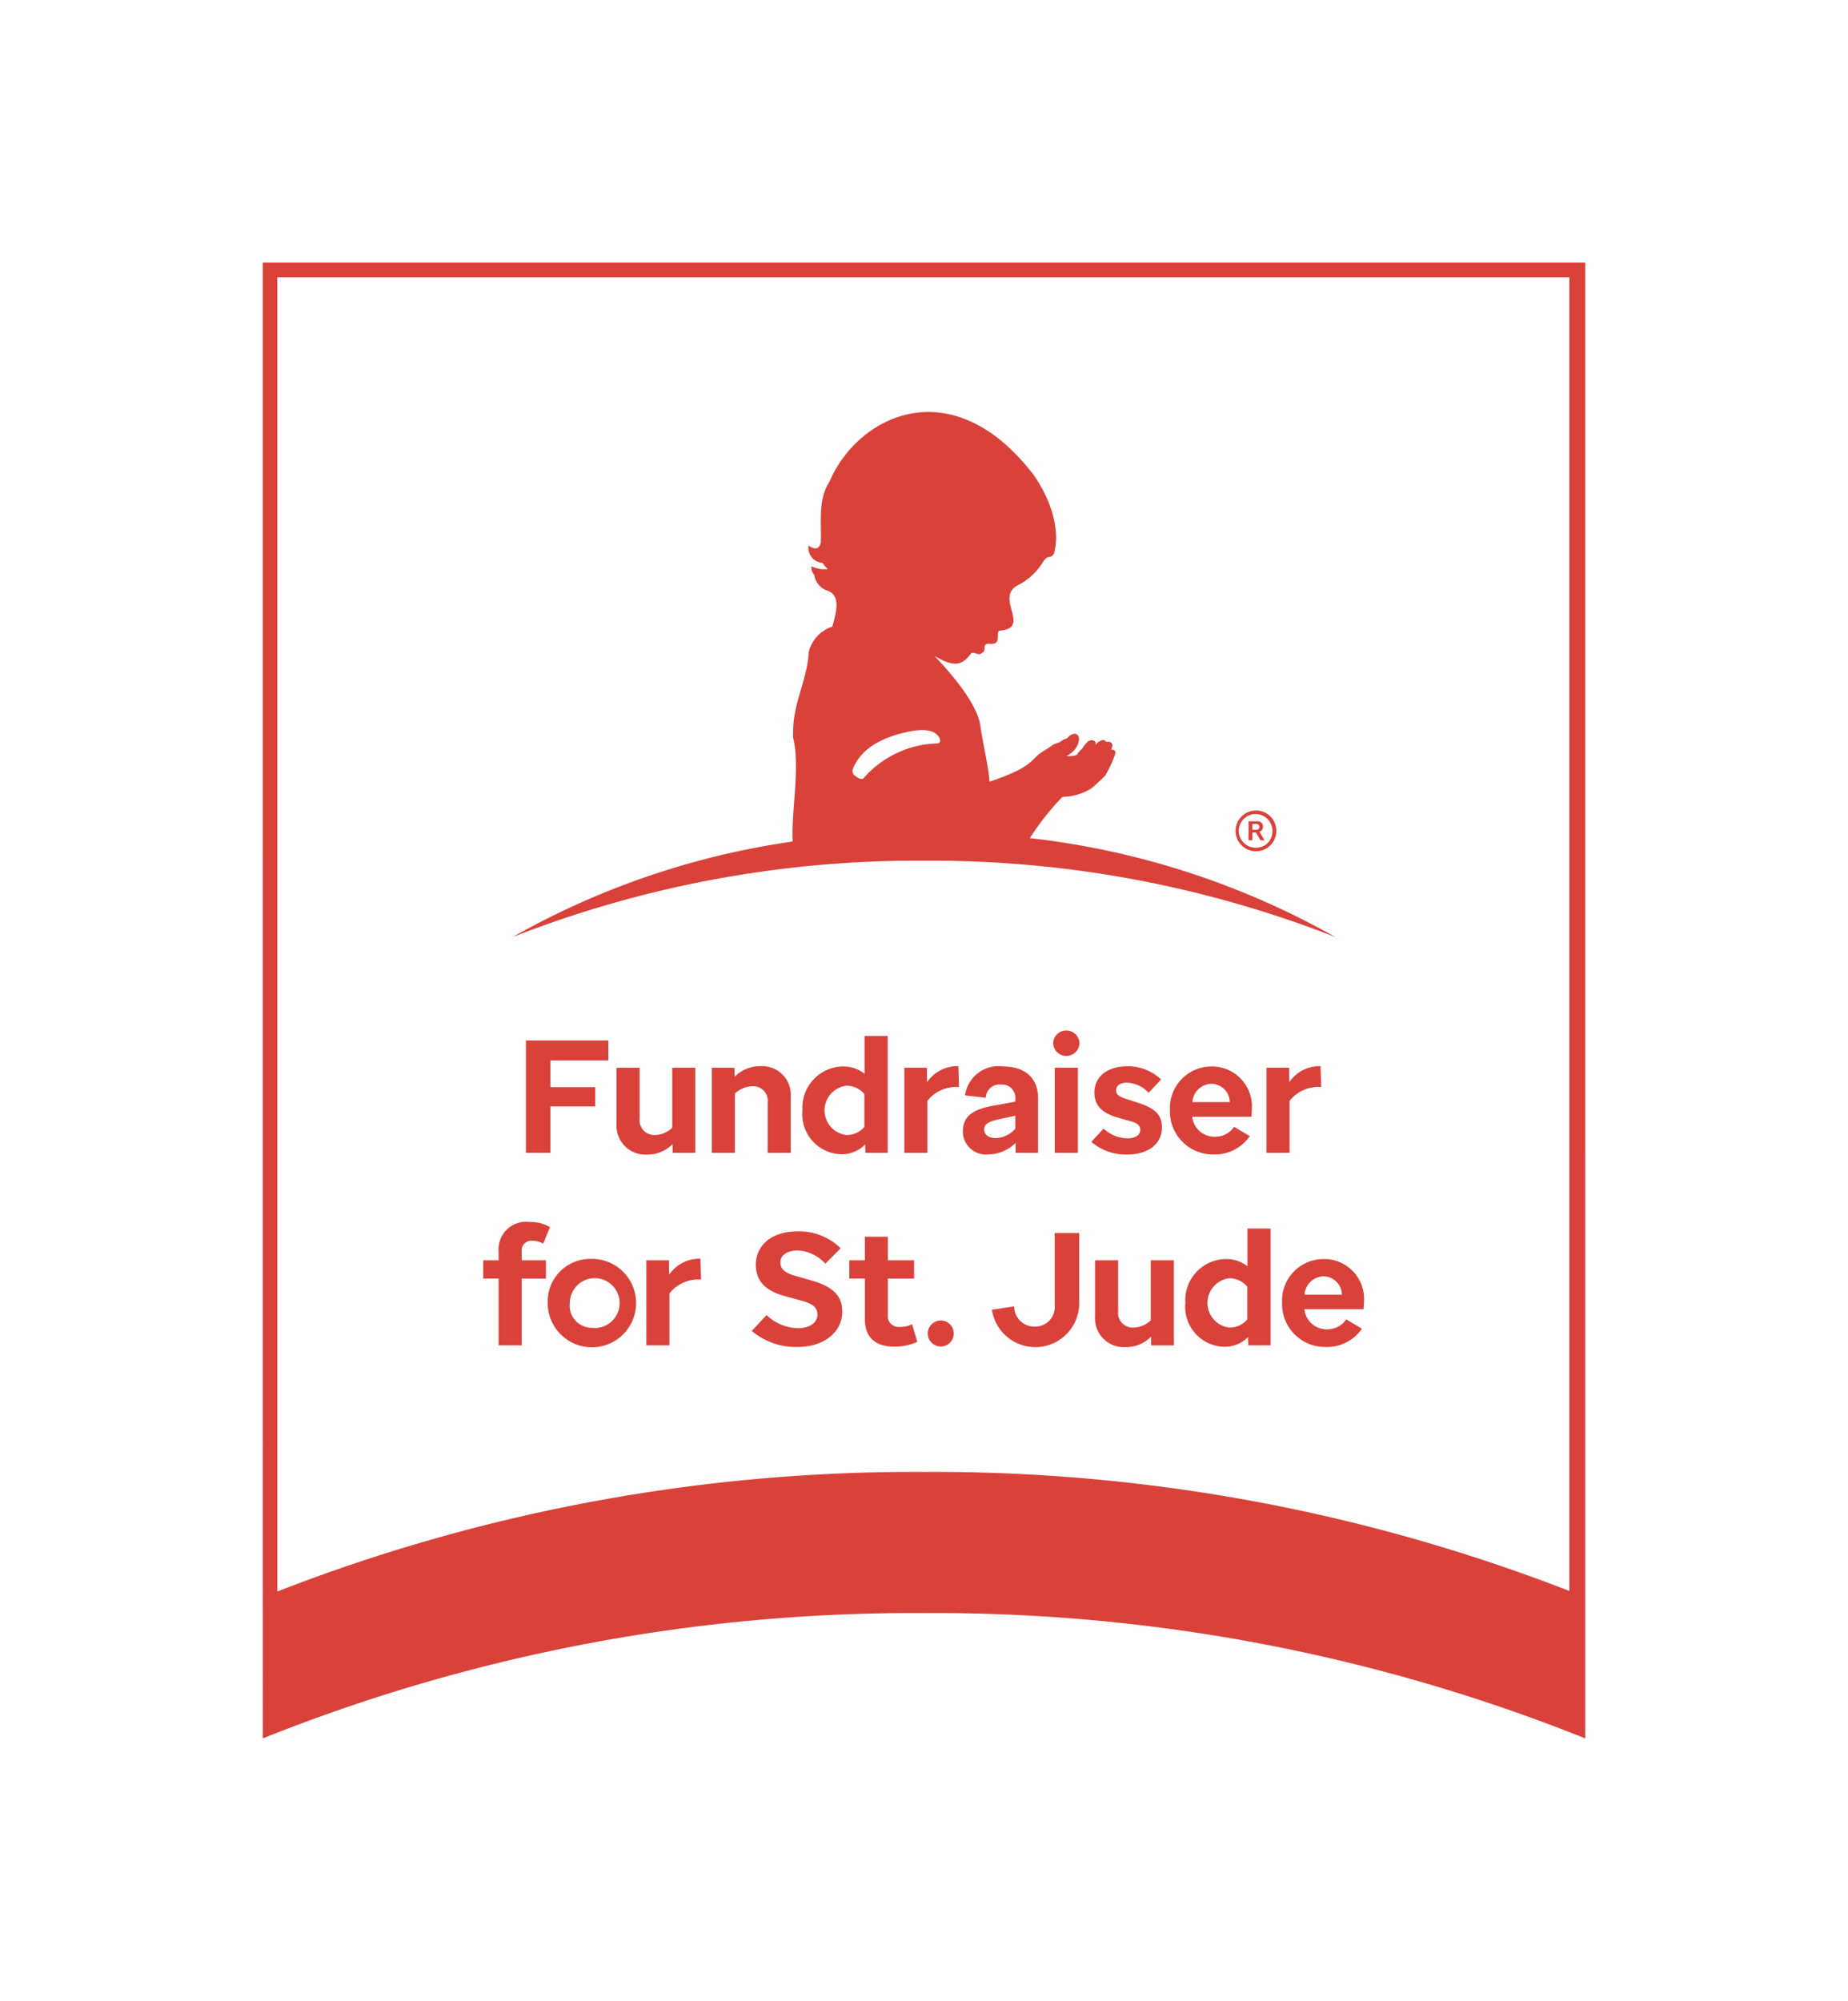 <svg xmlns="http://www.w3.org/2000/svg" id="Layer_3" data-name="Layer 3" width="1.76in" height="1.905in" viewBox="0 0 126.696 137.175"><defs><style>.cls-1{fill:#d9423b;}</style></defs><path class="cls-1" d="M108.696,18H18l.001,101.175a119.989,119.989,0,0,1,45.349-8.59,119.981,119.981,0,0,1,45.347,8.59Zm-1.091,1.008v90.058a120.345,120.345,0,0,0-44.256-8.159A120.322,120.322,0,0,0,19,109.103V19.008Z"></path><path class="cls-1" d="M86.103,58.114a1.154,1.154,0,1,1,1.139-1.153,1.114,1.114,0,0,1-1.139,1.153m0-2.55a1.397,1.397,0,1,0,1.408,1.397,1.384,1.384,0,0,0-1.408-1.397"></path><path class="cls-1" d="M86.131,56.886h-.262v-.397h.275a.191.191,0,0,1,.204.202.197.197,0,0,1-.218.195m.244.131a.394.394,0,0,0,.228-.34.367.367,0,0,0-.408-.374h-.587v1.302h.262v-.533h.242l.31.533h.283l-.345-.58Z"></path><path class="cls-1" d="M64.442,50.842a.19.19,0,0,1-.156.123,6.946,6.946,0,0,0-5.093,2.397s-.154.149-.543-.156a.409.409,0,0,1-.189-.477c.53-1.335,1.898-2.215,4.06-2.614l.064-.009c.442-.061,1.472-.203,1.823.489a.349.349,0,0,1,.035.248m6.183,6.616-.012-.016A18.695,18.695,0,0,1,72.808,54.66c.027-.012.046-.02.076-.034a3.745,3.745,0,0,0,1.946-.584,12.533,12.533,0,0,0,.95-.876,8.638,8.638,0,0,0,.568-1.165V52l-.015.027.053-.123.009-.033.087-.268a.226.226,0,0,0-.118-.192.323.323,0,0,0-.182-.02l.005-.016A.766.766,0,0,0,76.27,51.1v-.019a.262.262,0,0,0-.133-.197.404.404,0,0,0-.279-.016.445.445,0,0,0-.123-.115c-.022-.015-.147-.06-.377.08a1.021,1.021,0,0,0-.253.24l.017-.141a.247.247,0,0,0-.155-.168.432.432,0,0,0-.381.073,2.057,2.057,0,0,0-.397.497,1.67,1.67,0,0,0-.357.407,1.214,1.214,0,0,1-.7.076,2.041,2.041,0,0,0,.502-.369,1.3,1.3,0,0,0,.345-.772.626.626,0,0,0-.01-.113.321.321,0,0,0-.16-.228c-.223-.111-.49.115-.541.161-.004.006-.078.084-.118.127a.94.94,0,0,0-.378.176.807.807,0,0,1-.294.143,1.238,1.238,0,0,0-.445.229l-.012.009.011-.007c-.028.019-.273.182-.349.234a2.81,2.81,0,0,0-.739.566c-.395.393-.89.88-3.109,1.614-.019-.812-.52-2.994-.621-3.829C67.01,48.284,65.3,46.255,64.07,44.97c1.16.674,1.809.768,2.447-.101.169-.263.434.021.675-.026.351-.182.305-.28.305-.534.103-.272.379-.138.584-.171.517-.086.21-.627.412-.9,2.272-.136-.29-2.224,1.239-3.088a4.356,4.356,0,0,0,1.814-1.681c.366-.493.442-.108.716-.513.495-1.779-.36-3.974-1.46-5.484-5.637-7.247-12.073-3.905-13.95.583-.776,1.14-.536,2.799-.58,4.162-.146.474-.431.461-.84.181A1.032,1.032,0,0,0,56.4,38.587c.034.12.249.303.339.429a2.084,2.084,0,0,1-1.108-.193.742.742,0,0,0,.189.583,1.349,1.349,0,0,0,.961,1.105c.904.367.48,1.606.374,2.115-.033.113-.068.225-.097.332a2.422,2.422,0,0,0-1.615,1.756c-.102,1.903-1.083,3.482-1.066,5.451a3.01,3.01,0,0,0,0,.406c.488,2.13-.135,4.922-.032,7.118A54.674,54.674,0,0,0,35.125,64.245a76.001,76.001,0,0,1,28.223-5.24,75.997,75.997,0,0,1,28.223,5.24,55.105,55.105,0,0,0-20.947-6.787"></path><path class="cls-1" d="M36.049,79.03V71.329H41.704v1.364H37.732V74.53h3.07v1.32h-3.07v3.18Z"></path><path class="cls-1" d="M46.104,78.437a2.415,2.415,0,0,1-1.76.715,1.977,1.977,0,0,1-2.08-2.112v-3.84h1.584v3.487a1.005,1.005,0,0,0,1.045,1.123,1.753,1.753,0,0,0,1.188-.495V73.199h1.584V79.03H46.115Z"></path><path class="cls-1" d="M51.593,74.465a1.795,1.795,0,0,0-1.21.506v4.06H48.798v-5.831H50.35l.011.616a2.449,2.449,0,0,1,1.782-.726,1.968,1.968,0,0,1,2.068,2.112V79.03h-1.584V75.598a.998.998,0,0,0-1.024-1.133Z"></path><path class="cls-1" d="M59.315,78.458a2.247,2.247,0,0,1-1.65.671,2.741,2.741,0,0,1-2.651-3.014,2.822,2.822,0,0,1,2.74-3.004,2.374,2.374,0,0,1,1.518.495V71.021h1.584V79.03H59.326ZM58.028,77.81a1.571,1.571,0,0,0,1.232-.561V75.004a1.598,1.598,0,0,0-1.232-.572,1.701,1.701,0,0,0,0,3.378Z"></path><path class="cls-1" d="M63.582,75.466V79.03H61.998v-5.831h1.551l.011.99a2.508,2.508,0,0,1,2.145-1.1l.044,1.43A2.535,2.535,0,0,0,63.582,75.466Z"></path><path class="cls-1" d="M69.632,78.349a2.705,2.705,0,0,1-1.849.792A1.585,1.585,0,0,1,66.013,77.6c0-.924.451-1.496,2.046-1.793l1.552-.286v-.176a.905.905,0,0,0-.98-.99.933.933,0,0,0-1.045.902l-1.42-.165a2.3,2.3,0,0,1,2.597-1.98c1.606,0,2.409.869,2.409,2.189v3.73h-1.54Zm-1.364-.33a1.879,1.879,0,0,0,1.343-.639v-.891l-.98.209c-.88.186-1.155.362-1.155.736C67.476,77.787,67.784,78.019,68.268,78.019Z"></path><path class="cls-1" d="M72.206,71.516a.903.903,0,0,1,1.805,0,.903.903,0,0,1-1.805,0Zm.11,7.514v-5.831H73.9V79.03Z"></path><path class="cls-1" d="M75.66,77.369a2.5,2.5,0,0,0,1.628.671c.584,0,.892-.253.892-.583,0-.297-.198-.462-.671-.594l-.858-.242c-1.166-.33-1.617-.892-1.617-1.728,0-1.111.936-1.793,2.233-1.793a3.316,3.316,0,0,1,2.343.902l-.857.913a2.142,2.142,0,0,0-1.496-.693c-.463,0-.737.22-.737.528,0,.286.209.429.649.571l.824.265c1.266.407,1.673.88,1.673,1.716,0,1.101-.925,1.849-2.388,1.849a3.653,3.653,0,0,1-2.453-.869Z"></path><path class="cls-1" d="M83.207,79.141a2.945,2.945,0,0,1-2.993-3.037,2.85,2.85,0,0,1,2.839-2.992,2.736,2.736,0,0,1,2.772,3.004c0,.153-.011.274-.022.44h-4.06a1.533,1.533,0,0,0,1.529,1.375,1.573,1.573,0,0,0,1.343-.682l1.078.638A2.906,2.906,0,0,1,83.207,79.141Zm-1.452-3.587h2.562A1.271,1.271,0,0,0,83.041,74.3,1.337,1.337,0,0,0,81.754,75.554Z"></path><path class="cls-1" d="M88.419,75.466V79.03H86.835v-5.831h1.551l.011.99a2.509,2.509,0,0,1,2.146-1.1l.044,1.43A2.535,2.535,0,0,0,88.419,75.466Z"></path><path class="cls-1" d="M35.761,87.654v4.576H34.176V87.654H33.12V86.4h1.056v-.583A1.893,1.893,0,0,1,36.3,83.771a2.713,2.713,0,0,1,1.397.351l-.462,1.134a1.58,1.58,0,0,0-.748-.198.664.664,0,0,0-.726.737V86.4h1.661v1.255Z"></path><path class="cls-1" d="M40.523,86.301a3.031,3.031,0,1,1-2.981,3.036A2.923,2.923,0,0,1,40.523,86.301Zm-.011,4.72A1.708,1.708,0,1,0,39.06,89.337,1.506,1.506,0,0,0,40.513,91.021Z"></path><path class="cls-1" d="M45.891,88.666v3.564H44.307V86.4h1.551l.011.99a2.508,2.508,0,0,1,2.145-1.1l.044,1.43A2.535,2.535,0,0,0,45.891,88.666Z"></path><path class="cls-1" d="M51.539,91.24l1.012-1.089a3.204,3.204,0,0,0,2.146.902c.836,0,1.342-.397,1.342-.936,0-.385-.198-.704-1.002-.924l-1.243-.342c-1.441-.396-1.98-1.133-1.98-2.156,0-1.287,1.045-2.277,2.849-2.277a4.06,4.06,0,0,1,2.971,1.155l-1.056,1.057a2.684,2.684,0,0,0-1.881-.902c-.77,0-1.199.341-1.199.814,0,.451.308.715.99.913l1.155.33c1.606.462,2.101,1.155,2.101,2.144,0,1.343-1.21,2.41-3.047,2.41A4.639,4.639,0,0,1,51.539,91.24Z"></path><path class="cls-1" d="M61.319,92.318c-1.276,0-2.024-.605-2.024-1.87V87.654H58.227V86.4h1.067V84.782h1.573V86.4h1.804v1.255H60.868v2.486a.742.742,0,0,0,.825.824,1.781,1.781,0,0,0,.836-.186l.363,1.21A3.771,3.771,0,0,1,61.319,92.318Z"></path><path class="cls-1" d="M65.389,91.416a.891.891,0,1,1-.891-.891A.893.893,0,0,1,65.389,91.416Z"></path><path class="cls-1" d="M72.308,89.437V84.529h1.683v4.918a3.01,3.01,0,0,1-5.985.341l1.529-.232a1.374,1.374,0,0,0,1.387,1.387A1.341,1.341,0,0,0,72.308,89.437Z"></path><path class="cls-1" d="M78.919,91.637a2.416,2.416,0,0,1-1.761.715,1.977,1.977,0,0,1-2.079-2.112V86.4h1.584v3.487A1.005,1.005,0,0,0,77.708,91.01a1.752,1.752,0,0,0,1.188-.495V86.4h1.584v5.831H78.93Z"></path><path class="cls-1" d="M85.573,91.658a2.246,2.246,0,0,1-1.65.671,2.741,2.741,0,0,1-2.651-3.014,2.822,2.822,0,0,1,2.74-3.004,2.373,2.373,0,0,1,1.518.495v-2.585h1.584v8.009H85.584ZM84.286,91.01a1.572,1.572,0,0,0,1.232-.561V88.204a1.598,1.598,0,0,0-1.232-.572,1.701,1.701,0,0,0,0,3.378Z"></path><path class="cls-1" d="M90.897,92.341a2.944,2.944,0,0,1-2.992-3.037,2.85,2.85,0,0,1,2.839-2.992,2.736,2.736,0,0,1,2.772,3.004c0,.153-.012.274-.022.439h-4.06a1.533,1.533,0,0,0,1.529,1.375,1.571,1.571,0,0,0,1.342-.682l1.078.638A2.904,2.904,0,0,1,90.897,92.341ZM89.444,88.754h2.563A1.272,1.272,0,0,0,90.731,87.5,1.339,1.339,0,0,0,89.444,88.754Z"></path></svg>